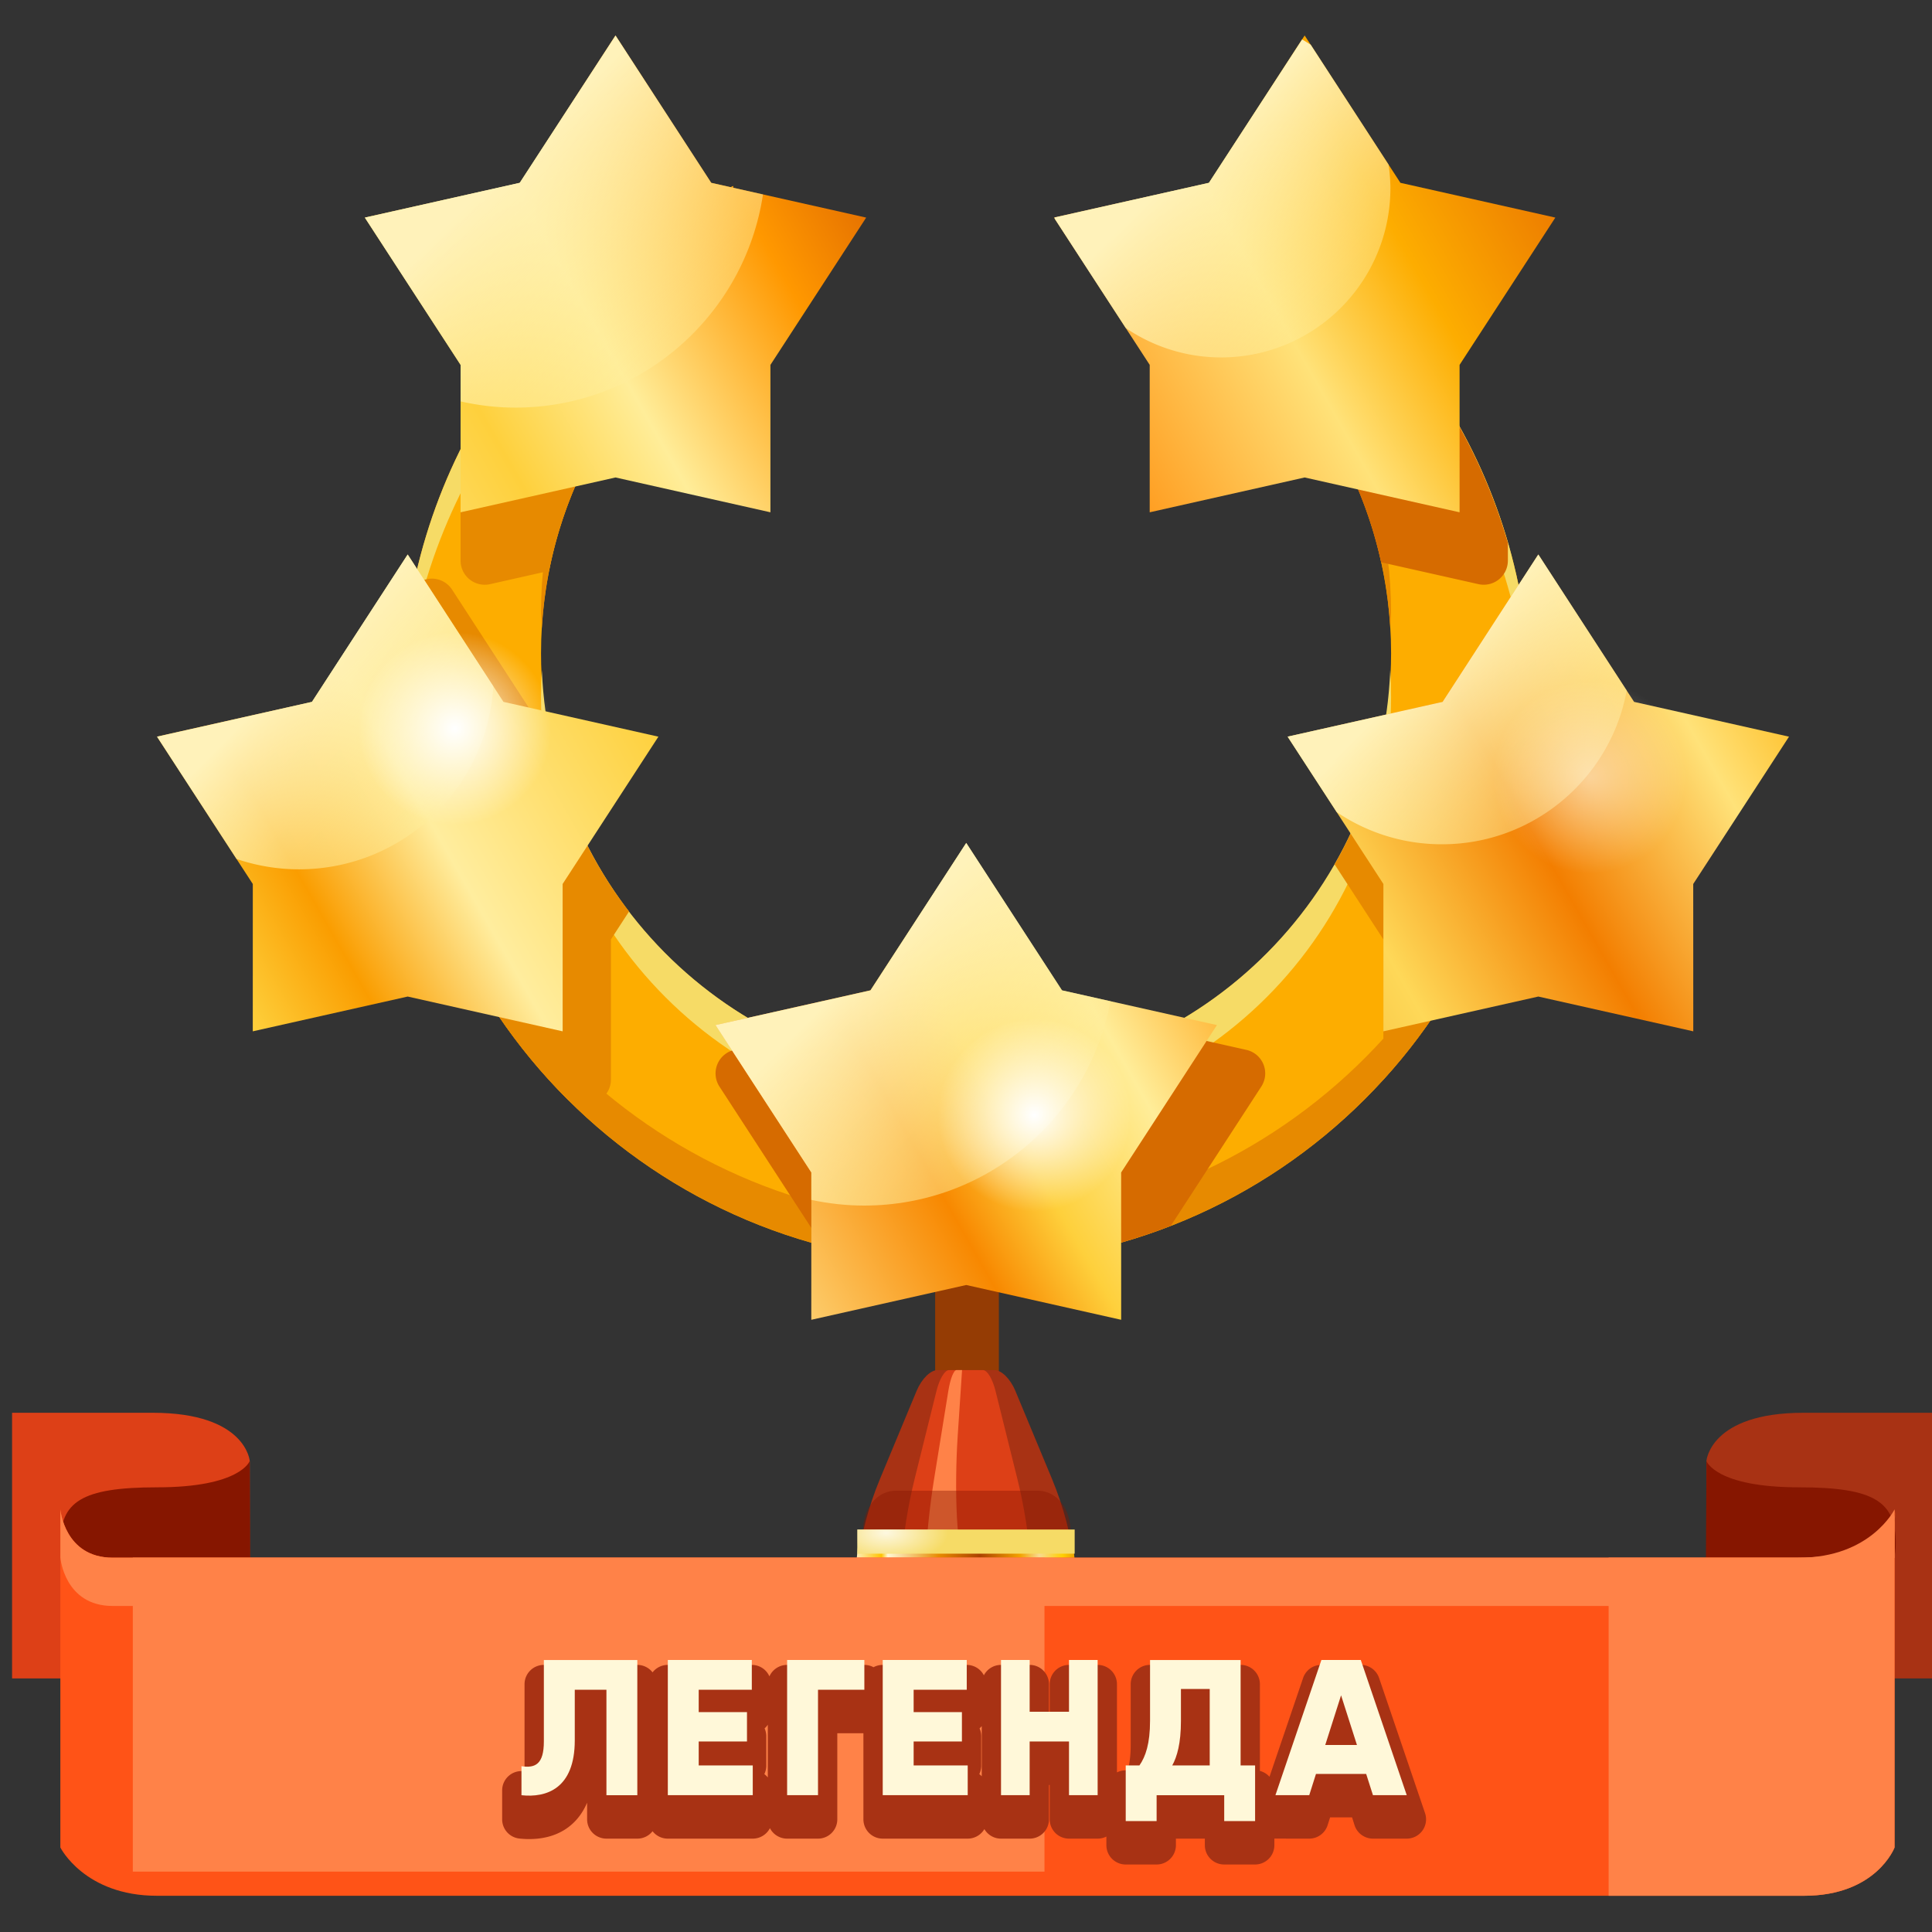 <svg xmlns="http://www.w3.org/2000/svg" width="80" height="80" fill="none" viewBox="0 0 80 80">
  <rect x="0" y="0" width="80" height="80" fill="#333333" stroke="none"/>
  <g clip-path="url(#clip0_3120_169029)">
    <path fill="#953C04" d="M38.723 49.594c0-.645.979-1.168 1.568-1.168.592 0 1.07.523 1.07 1.168V64.91c0 .645-.479 1.168-1.07 1.168-.59 0-1.568-.523-1.568-1.168V49.594z"/>
    <path fill="#FDAD00" d="M49.635 7.703v4.626c4.795 3.145 7.967 8.559 7.967 14.72 0 9.719-7.88 17.6-17.6 17.6-9.719 0-17.599-7.881-17.599-17.6 0-6.16 3.17-11.572 7.962-14.717V7.705c-8.093 3.671-13.726 11.816-13.726 21.281 0 12.902 10.46 23.363 23.363 23.363 12.903 0 23.363-10.461 23.363-23.363 0-9.466-5.635-17.613-13.73-21.283z"/>
    <path fill="#E78A00" d="M63.34 28.298C62.811 40.73 52.566 50.65 40.002 50.65c-12.564 0-22.808-9.92-23.337-22.353-.006.229-.025.457-.025.688 0 12.902 10.46 23.363 23.363 23.363 12.903 0 23.363-10.461 23.363-23.363-.001-.23-.02-.458-.026-.687zm-5.772-2.288c.008-.222.033-.438.033-.661 0-6.161-3.172-11.575-7.967-14.72v1.7c4.523 2.966 7.599 7.952 7.934 13.681zM30.365 12.332v-1.7c-4.792 3.145-7.962 8.558-7.962 14.717 0 .224.025.439.033.661.335-5.727 3.409-10.711 7.929-13.678z"/>
    <path fill="#F6DB66" d="M49.635 7.703v1.801c7.886 3.575 13.421 11.4 13.703 20.554.016-.355.027-.712.027-1.071 0-9.467-5.635-17.614-13.73-21.284zm-9.633 36.945c-9.482 0-17.193-7.508-17.564-16.899-.022.364-.035.73-.035 1.101 0 9.719 7.88 17.6 17.599 17.6 9.72 0 17.6-7.881 17.6-17.6 0-.37-.013-.736-.035-1.101-.372 9.392-8.082 16.899-17.565 16.899zM30.365 9.506V7.705c-8.093 3.671-13.726 11.815-13.726 21.281 0 .359.011.716.027 1.071.283-9.151 5.816-16.975 13.699-20.551z"/>
    <path fill="#E78A00" d="M63.114 25.566l-2.996 4.61-2.937.659a17.45 17.45 0 01-1.919 4.954l2.021 3.11-.001 5.805v.003a23.278 23.278 0 006.082-15.722 23.38 23.38 0 00-.25-3.419z"/>
    <path fill="#D66B00" d="M57.188 23.283l4.03.905a1 1 0 001.22-.976v-.728c-1.794-6.196-6.084-11.323-11.712-14.239l-.284.438-.808.182v3.464a17.62 17.62 0 017.554 10.954zM51.608 43.473l-3.538-.795a17.494 17.494 0 01-8.068 1.971c-2.658 0-5.168-.607-7.428-1.662l-2.163.486a1 1 0 00-.62 1.52l3.805 5.854v.607a23.347 23.347 0 0014.886-.698l3.746-5.764a.998.998 0 00-.62-1.519z"/>
    <path fill="#E78A00" d="M22.705 30.23l-.242-.054-3.743-5.761a1.001 1.001 0 00-.838-.455c-.3 0-.577.141-.765.369a23.424 23.424 0 00-.478 4.656 23.29 23.29 0 006.898 16.573l.541.122a1.019 1.019 0 00.844-.196 1 1 0 00.375-.781v-5.805l.751-1.156a17.488 17.488 0 01-3.343-7.512zM30.365 7.705a23.456 23.456 0 00-11.293 10.921v4.587a1 1 0 001.219.976l2.443-.55c.929-4.719 3.747-8.758 7.631-11.307V7.705z"/>
    <path fill="url(#paint0_linear_3120_169029)" d="M46.424 48.549l3.966-6.102-6.415-1.439-3.965-6.102-3.965 6.102-6.415 1.439 3.966 6.102-.002 6.101 6.416-1.441 6.415 1.441-.001-6.101z"/>
    <path fill="url(#paint1_linear_3120_169029)" d="M25.487 19.771l6.415 1.442v-6.104l3.965-6.099-6.416-1.44-3.964-6.101-3.965 6.101-6.415 1.44 3.965 6.099v6.104l6.415-1.442z"/>
    <path fill="url(#paint2_linear_3120_169029)" d="M64.403 9.01l-6.415-1.44-3.965-6.101-3.964 6.101-6.416 1.44 3.964 6.099v6.104l6.416-1.442 6.415 1.442v-6.104l3.965-6.099z"/>
    <path fill="url(#paint3_linear_3120_169029)" d="M20.847 29.063l-3.965-6.102-3.965 6.102-6.415 1.441 3.966 6.1-.001 6.101 6.415-1.44 6.416 1.44-.001-6.101 3.966-6.1-6.416-1.441z"/>
    <path fill="url(#paint4_linear_3120_169029)" d="M67.664 29.063l-3.965-6.102-3.965 6.102-6.416 1.441 3.966 6.1-.001 6.101 6.416-1.44 6.416 1.44-.002-6.101 3.966-6.1-6.415-1.441z"/>
    <path fill="url(#paint5_linear_3120_169029)" d="M12.917 29.063l-6.415 1.44 3.292 5.064a8.04 8.04 0 002.584.43c4.292 0 7.792-3.35 8.049-7.577l-3.546-5.46-3.964 6.103z"/>
    <path fill="url(#paint6_linear_3120_169029)" d="M31.594 8.051l-2.143-.48-3.964-6.102-3.965 6.101-6.415 1.44 3.965 6.1v1.512c.73.164 1.487.257 2.267.257 5.205-.001 9.502-3.834 10.255-8.828z"/>
    <path fill="url(#paint7_linear_3120_169029)" d="M59.734 29.063l-6.416 1.44 2.031 3.123a7.75 7.75 0 004.359 1.334c3.813 0 6.982-2.744 7.651-6.365l-3.661-5.635-3.964 6.103z"/>
    <path fill="url(#paint8_linear_3120_169029)" d="M57.498 6.815l-3.225-4.964c-.119-.072-.235-.149-.357-.217L50.059 7.57l-6.391 1.434.008.057 2.938 4.52a7.009 7.009 0 0010.96-5.788 7.143 7.143 0 00-.076-.978z"/>
    <path fill="url(#paint9_linear_3120_169029)" d="M45.982 41.459l-2.008-.451-3.965-6.102-3.965 6.102-6.415 1.439 3.966 6.102v1.136c.705.151 1.437.235 2.188.235 5.078 0 9.297-3.646 10.199-8.461z"/>
    <path fill="#A83214" d="M43.567 61.254c.919 2.211 1.344 5.064.403 5.064h-7.941c-.939 0-.517-2.854.403-5.064l1.521-3.656c.216-.52.585-.865.865-.865h2.363c.28 0 .65.346.865.865l1.521 3.656z"/>
    <path fill="#DD4017" d="M42.131 61.254c.549 2.211.803 5.064.24 5.064h-4.742c-.562 0-.309-2.854.24-5.064l.908-3.656c.129-.52.35-.865.518-.865h1.41c.168 0 .389.346.518.865l.908 3.656z"/>
    <path fill="#FF8248" d="M39.977 64.505c-.364.034-.469-2.821-.32-5.058l.18-2.715h-.232c-.109 0-.253.346-.337.865l-.591 3.656c-.357 2.211-.523 5.064-.158 5.064h3.09c.199 0 .24-.853.178-1.984l-1.81.172z"/>
    <path fill="#861600" d="M44.688 71.425h-9.313l.359-8.118c.06-.995.67-1.581 1.364-1.581h5.865c.694 0 1.304.586 1.364 1.581l.361 8.118z" opacity=".4"/>
    <path fill="url(#paint10_linear_3120_169029)" d="M45.425 73.425H34.637l.917-9.718h8.854l1.017 9.718z"/>
    <path fill="#953C04" d="M29.775 78.336c0-1.496 3.463-5.216 4.285-5.216h12.507c.821 0 4.778 3.72 4.778 5.216"/>
    <path fill="#723206" d="M43.26 73.12l1.238 5.216h4.431l-2.728-5.216H43.26z"/>
    <path fill="#DD4017" d="M39.08 73.12h-5.02c-.48 0-1.857 1.268-2.923 2.62l-1.165 1.838c-.122.285-.197.545-.197.758h8.32l.985-5.216z"/>
    <path fill="#FF8248" d="M32.549 78.336h2.518l1.568-5.216h-1.391l-2.695 5.216z"/>
    <path fill="#723206" d="M51.096 77.531H29.994c-.135.304-.219.581-.219.805h21.57c.001-.224-.097-.501-.249-.805z"/>
    <path fill="#FF8248" d="M48.02 74.074c.015 0 .028-.017.043-.026-.662-.556-1.235-.928-1.495-.928H34.061c-.264 0-.8.385-1.405.954H48.02z"/>
    <path fill="url(#paint11_radial_3120_169029)" d="M48.02 74.074c.015 0 .028-.017.043-.026-.662-.556-1.235-.928-1.495-.928H34.061c-.264 0-.8.385-1.405.954H48.02z"/>
    <path fill="#F6DB66" d="M44.5 63.334h-9v1h9v-1z"/>
    <path fill="url(#paint12_radial_3120_169029)" d="M44.5 63.334h-9v1h9v-1z" opacity=".8"/>
    <path fill="#DD4017" d="M10.341 69.5H.5v-11h5.822c3.875 0 4.02 2 4.02 2v9h-.001z"/>
    <path fill="#861600" d="M10.338 60.5S9.96 61.587 6.5 61.587c-3.156 0-4 .617-4 2.327 0 1.816 1.791 4.648 4 4.648.552 0 3.885.291 3.885.291l-.047-8.353z"/>
    <path fill="#A83214" d="M70.658 69.5H80.5v-11h-5.822c-3.875 0-4.02 2-4.02 2v9z"/>
    <path fill="#861600" d="M70.662 60.5s.377 1.087 3.838 1.087c3.156 0 4 .617 4 2.327 0 1.816-1.791 4.648-4 4.648-.553 0-3.885.291-3.885.291l.047-8.353z"/>
    <path fill="#FF5317" d="M78.45 76.5s-.751 2-3.751 2h-68.2c-3 0-4-2-4-2v-14s.167 2 2.167 2H75c3.966 0 3.45-2 3.45-2v14z"/>
    <path fill="#FF8248" d="M74.334 64.5H4.667c-2.001 0-2.167-2-2.167-2v2s.167 2 2.167 2h69.034c2.999 0 4.749-2 4.749-2v-2s.349 2-4.116 2z"/>
    <path fill="#FF8248" d="M43.25 64.5H5.5v13h37.75v-13zM74.5 64.5h-7.89v14h8.089c3 0 3.751-2 3.751-2v-14s-.984 2-3.95 2z"/>
    <path fill="#A83214" d="M50.691 77.205a.8.8 0 01-.801-.8v-.271h-1.198v.271a.8.8 0 01-.8.8h-1.279a.8.8 0 01-.8-.8v-.357a.795.795 0 01-.362.086h-1.186a.8.8 0 01-.799-.8v-1.423h-.03v1.423a.8.8 0 01-.8.8H41.45a.795.795 0 01-.689-.395.802.802 0 01-.69.395h-3.519a.8.8 0 01-.8-.8v-3.565h-1.081v3.565a.8.8 0 01-.8.8h-1.279a.8.8 0 01-.711-.433.801.801 0 01-.712.433h-3.517a.797.797 0 01-.631-.308.797.797 0 01-.631.308h-1.279a.8.8 0 01-.8-.8v-.688c-.412.964-1.247 1.506-2.401 1.506-.135 0-.271-.008-.404-.022a.8.8 0 01-.713-.795v-1.199a.8.8 0 01.915-.791c.006-.056.012-.131.012-.231V69.74a.8.8 0 01.8-.8h3.87c.256 0 .485.12.631.309a.798.798 0 01.631-.309h3.478c.326 0 .606.194.73.475a.801.801 0 01.731-.475h3.198a.8.8 0 01.381.096.8.8 0 01.381-.096h3.479a.8.8 0 01.71.431.8.8 0 01.71-.431h1.186a.8.8 0 01.8.8v1.343h.03V69.74a.8.8 0 01.799-.8h1.186a.8.8 0 01.8.8v3.651a.795.795 0 01.362-.086h.077c.069-.215.13-.545.13-1.055v-2.511a.8.8 0 01.801-.8h3.75a.8.8 0 01.799.8v3.591c.156.04.294.126.397.242l1.392-4.091a.798.798 0 01.757-.542h1.632a.8.8 0 01.757.542l1.903 5.597a.8.8 0 01-.758 1.056h-1.399a.801.801 0 01-.763-.558l-.102-.322h-.909l-.103.322a.8.8 0 01-.762.558l-1.443-.001v.272a.8.8 0 01-.799.8h-1.279zM31.65 73.462c.053.04.101.086.143.138v-2.182a.757.757 0 01-.133.15c.045.1.07.211.07.327v1.216a.807.807 0 01-.08.351zm8.901 0a.943.943 0 01.101.09v-2.077a1.006 1.006 0 01-.091.094c.045.1.07.211.07.327v1.216a.806.806 0 01-.08.35z"/>
    <path fill="#FFF8D9" d="M21.593 73.135c.576.088.927-.088.927-1.023v-3.374h3.87v5.597h-1.279V69.97H23.8v2.095c0 1.999-1.175 2.383-2.207 2.271v-1.201zm9.577-.032v1.231h-3.517v-5.597h3.478v1.231h-2.199v.927h1.999v1.216h-1.999v.991h2.238v.001zm4.621-3.134h-1.919v4.365h-1.279v-5.597h3.198v1.232zm4.28 3.134v1.231h-3.519v-5.597h3.479v1.231h-2.199v.927h1.999v1.216h-1.999v.991h2.239v.001zm5.38-4.366v5.597h-1.186v-2.223h-1.629v2.223H41.45v-5.597h1.186v2.143h1.629v-2.143h1.186zm6.52 4.366v2.303h-1.279v-1.071h-2.799v1.071h-1.279v-2.303h.567c.256-.367.44-.903.44-1.854v-2.511h3.75v4.365h.6zm-1.879 0v-3.166H48.9v1.327c0 .92-.16 1.479-.36 1.839h1.552zm6.478.351h-2.078l-.279.88h-1.4l1.903-5.597h1.632l1.902 5.597h-1.399l-.281-.88zm-.382-1.199l-.657-2.055-.655 2.055h1.312z"/>
    <path fill="url(#paint13_radial_3120_169029)" d="M18.833 34.167a4 4 0 100-8 4 4 0 000 8z"/>
    <path fill="url(#paint14_radial_3120_169029)" d="M42.832 50.167a4 4 0 100-8 4 4 0 000 8z"/>
    <path fill="url(#paint15_radial_3120_169029)" d="M65.832 36.167a4 4 0 100-8 4 4 0 000 8z" opacity=".5"/>
  </g>
  <defs>
    <linearGradient id="paint0_linear_3120_169029" x1="11.376" x2="86.629" y1="62.974" y2="19.972" gradientUnits="userSpaceOnUse">
      <stop stop-color="#E78A00"/>
      <stop offset=".107" stop-color="#FED03C"/>
      <stop offset=".163" stop-color="#FA9D00"/>
      <stop offset=".23" stop-color="#FFED9E"/>
      <stop offset=".354" stop-color="#F88800"/>
      <stop offset=".399" stop-color="#FED03C"/>
      <stop offset=".461" stop-color="#FFED99"/>
      <stop offset=".545" stop-color="#FF9800"/>
      <stop offset=".646" stop-color="#F37E00"/>
      <stop offset=".674" stop-color="#720E00"/>
      <stop offset=".725" stop-color="#FFE279"/>
      <stop offset=".809" stop-color="#FDAD00"/>
      <stop offset=".899" stop-color="#953C04"/>
      <stop offset="1" stop-color="#F6DB66"/>
    </linearGradient>
    <linearGradient id="paint1_linear_3120_169029" x1="-6.602" x2="68.649" y1="31.51" y2="-11.49" gradientUnits="userSpaceOnUse">
      <stop stop-color="#E78A00"/>
      <stop offset=".107" stop-color="#FED03C"/>
      <stop offset=".163" stop-color="#FA9D00"/>
      <stop offset=".23" stop-color="#FFED9E"/>
      <stop offset=".348" stop-color="#FED03C"/>
      <stop offset=".416" stop-color="#FFED99"/>
      <stop offset=".506" stop-color="#FF9800"/>
      <stop offset=".68" stop-color="#A81500"/>
      <stop offset=".725" stop-color="#FFE279"/>
      <stop offset=".809" stop-color="#FDAD00"/>
      <stop offset=".899" stop-color="#953C04"/>
      <stop offset="1" stop-color="#F6DB66"/>
    </linearGradient>
    <linearGradient id="paint2_linear_3120_169029" x1=".422" x2="75.673" y1="43.803" y2=".802" gradientUnits="userSpaceOnUse">
      <stop stop-color="#E78A00"/>
      <stop offset=".107" stop-color="#FED03C"/>
      <stop offset=".163" stop-color="#FA9D00"/>
      <stop offset=".23" stop-color="#FFED9E"/>
      <stop offset=".348" stop-color="#FED03C"/>
      <stop offset=".382" stop-color="#FFED99"/>
      <stop offset=".433" stop-color="#720E00"/>
      <stop offset=".477" stop-color="#E78A00"/>
      <stop offset=".562" stop-color="#FF8400"/>
      <stop offset=".702" stop-color="#FFE279"/>
      <stop offset=".77" stop-color="#FDAD00"/>
      <stop offset=".899" stop-color="#E05700"/>
      <stop offset="1" stop-color="#F6DB66"/>
    </linearGradient>
    <linearGradient id="paint3_linear_3120_169029" x1=".539" x2="75.787" y1="44.005" y2="1.006" gradientUnits="userSpaceOnUse">
      <stop stop-color="#E78A00"/>
      <stop offset=".107" stop-color="#FED03C"/>
      <stop offset=".163" stop-color="#FA9D00"/>
      <stop offset=".23" stop-color="#FFED9E"/>
      <stop offset=".348" stop-color="#FED03C"/>
      <stop offset=".382" stop-color="#FFED99"/>
      <stop offset=".477" stop-color="#E78A00"/>
      <stop offset=".556" stop-color="#720E00"/>
      <stop offset=".646" stop-color="#F37E00"/>
      <stop offset=".725" stop-color="#FFE279"/>
      <stop offset=".809" stop-color="#FDAD00"/>
      <stop offset=".899" stop-color="#953C04"/>
      <stop offset="1" stop-color="#F6DB66"/>
    </linearGradient>
    <linearGradient id="paint4_linear_3120_169029" x1="12.064" x2="87.312" y1="64.172" y2="21.173" gradientUnits="userSpaceOnUse">
      <stop stop-color="#E78A00"/>
      <stop offset=".107" stop-color="#FED03C"/>
      <stop offset=".163" stop-color="#FA9D00"/>
      <stop offset=".23" stop-color="#FFED9E"/>
      <stop offset=".348" stop-color="#FED03C"/>
      <stop offset=".382" stop-color="#FFED99"/>
      <stop offset=".433" stop-color="#E78A00"/>
      <stop offset=".596" stop-color="#FED858"/>
      <stop offset=".685" stop-color="#F37E00"/>
      <stop offset=".775" stop-color="#FFE279"/>
      <stop offset=".848" stop-color="#FDAD00"/>
      <stop offset="1" stop-color="#F6DB66"/>
    </linearGradient>
    <linearGradient id="paint5_linear_3120_169029" x1="10.54" x2="17.895" y1="26.466" y2="33.821" gradientUnits="userSpaceOnUse">
      <stop offset=".202" stop-color="#FFF2BA"/>
      <stop offset=".293" stop-color="#FFF1B5" stop-opacity=".935"/>
      <stop offset=".716" stop-color="#FFEEA0" stop-opacity=".633"/>
      <stop offset="1" stop-color="#FFED99" stop-opacity=".43"/>
    </linearGradient>
    <linearGradient id="paint6_linear_3120_169029" x1="18.676" x2="27.872" y1="5.441" y2="14.637" gradientUnits="userSpaceOnUse">
      <stop offset=".202" stop-color="#FFF2BA"/>
      <stop offset=".293" stop-color="#FFF1B5" stop-opacity=".935"/>
      <stop offset=".716" stop-color="#FFEEA0" stop-opacity=".633"/>
      <stop offset="1" stop-color="#FFED99" stop-opacity=".43"/>
    </linearGradient>
    <linearGradient id="paint7_linear_3120_169029" x1="57.527" x2="64.561" y1="26.296" y2="33.33" gradientUnits="userSpaceOnUse">
      <stop offset=".202" stop-color="#FFF2BA"/>
      <stop offset=".293" stop-color="#FFF1B5" stop-opacity=".935"/>
      <stop offset=".716" stop-color="#FFEEA0" stop-opacity=".633"/>
      <stop offset="1" stop-color="#FFED99" stop-opacity=".43"/>
    </linearGradient>
    <linearGradient id="paint8_linear_3120_169029" x1="47.7" x2="55.498" y1="4.972" y2="12.77" gradientUnits="userSpaceOnUse">
      <stop offset=".202" stop-color="#FFF2BA"/>
      <stop offset=".293" stop-color="#FFF1B5" stop-opacity=".935"/>
      <stop offset=".716" stop-color="#FFEEA0" stop-opacity=".633"/>
      <stop offset="1" stop-color="#FFED99" stop-opacity=".43"/>
    </linearGradient>
    <linearGradient id="paint9_linear_3120_169029" x1="33.292" x2="42.254" y1="38.785" y2="47.746" gradientUnits="userSpaceOnUse">
      <stop offset=".202" stop-color="#FFF2BA"/>
      <stop offset=".293" stop-color="#FFF1B5" stop-opacity=".935"/>
      <stop offset=".716" stop-color="#FFEEA0" stop-opacity=".633"/>
      <stop offset="1" stop-color="#FFED99" stop-opacity=".43"/>
    </linearGradient>
    <linearGradient id="paint10_linear_3120_169029" x1="34.299" x2="50.004" y1="68.566" y2="68.566" gradientUnits="userSpaceOnUse">
      <stop stop-color="#E18101"/>
      <stop offset=".051" stop-color="#FED03C"/>
      <stop offset=".073" stop-color="#FEEFBC"/>
      <stop offset=".14" stop-color="#FFC300"/>
      <stop offset=".157" stop-color="#FFF8D6"/>
      <stop offset=".292" stop-color="#E78A00"/>
      <stop offset=".399" stop-color="#AB4200"/>
      <stop offset=".506" stop-color="#F3A200"/>
      <stop offset=".556" stop-color="#F8DA90"/>
      <stop offset=".618" stop-color="#FFCF00"/>
      <stop offset=".685" stop-color="#D76E01"/>
    </linearGradient>
    <radialGradient id="paint11_radial_3120_169029" cx="0" cy="0" r="1" gradientTransform="translate(34.69 73.249) scale(4.306)" gradientUnits="userSpaceOnUse">
      <stop stop-color="#fff"/>
      <stop offset="1" stop-color="#fff" stop-opacity="0"/>
    </radialGradient>
    <radialGradient id="paint12_radial_3120_169029" cx="0" cy="0" r="1" gradientTransform="matrix(2.572 0 0 1.286 36.689 63.468)" gradientUnits="userSpaceOnUse">
      <stop stop-color="#fff"/>
      <stop offset="1" stop-color="#fff" stop-opacity="0"/>
    </radialGradient>
    <radialGradient id="paint13_radial_3120_169029" cx="0" cy="0" r="1" gradientTransform="matrix(4 0 0 4 18.832 30.167)" gradientUnits="userSpaceOnUse">
      <stop stop-color="#fff"/>
      <stop offset="1" stop-color="#fff" stop-opacity="0"/>
    </radialGradient>
    <radialGradient id="paint14_radial_3120_169029" cx="0" cy="0" r="1" gradientTransform="matrix(4 0 0 4 42.832 46.167)" gradientUnits="userSpaceOnUse">
      <stop stop-color="#fff"/>
      <stop offset="1" stop-color="#fff" stop-opacity="0"/>
    </radialGradient>
    <radialGradient id="paint15_radial_3120_169029" cx="0" cy="0" r="1" gradientTransform="matrix(4 0 0 4 65.832 32.167)" gradientUnits="userSpaceOnUse">
      <stop stop-color="#fff"/>
      <stop offset="1" stop-color="#fff" stop-opacity="0"/>
    </radialGradient>
    <clipPath id="clip0_3120_169029">
      <path fill="#fff" d="M0 0h80v80H0z"/>
    </clipPath>
  </defs>
</svg>
